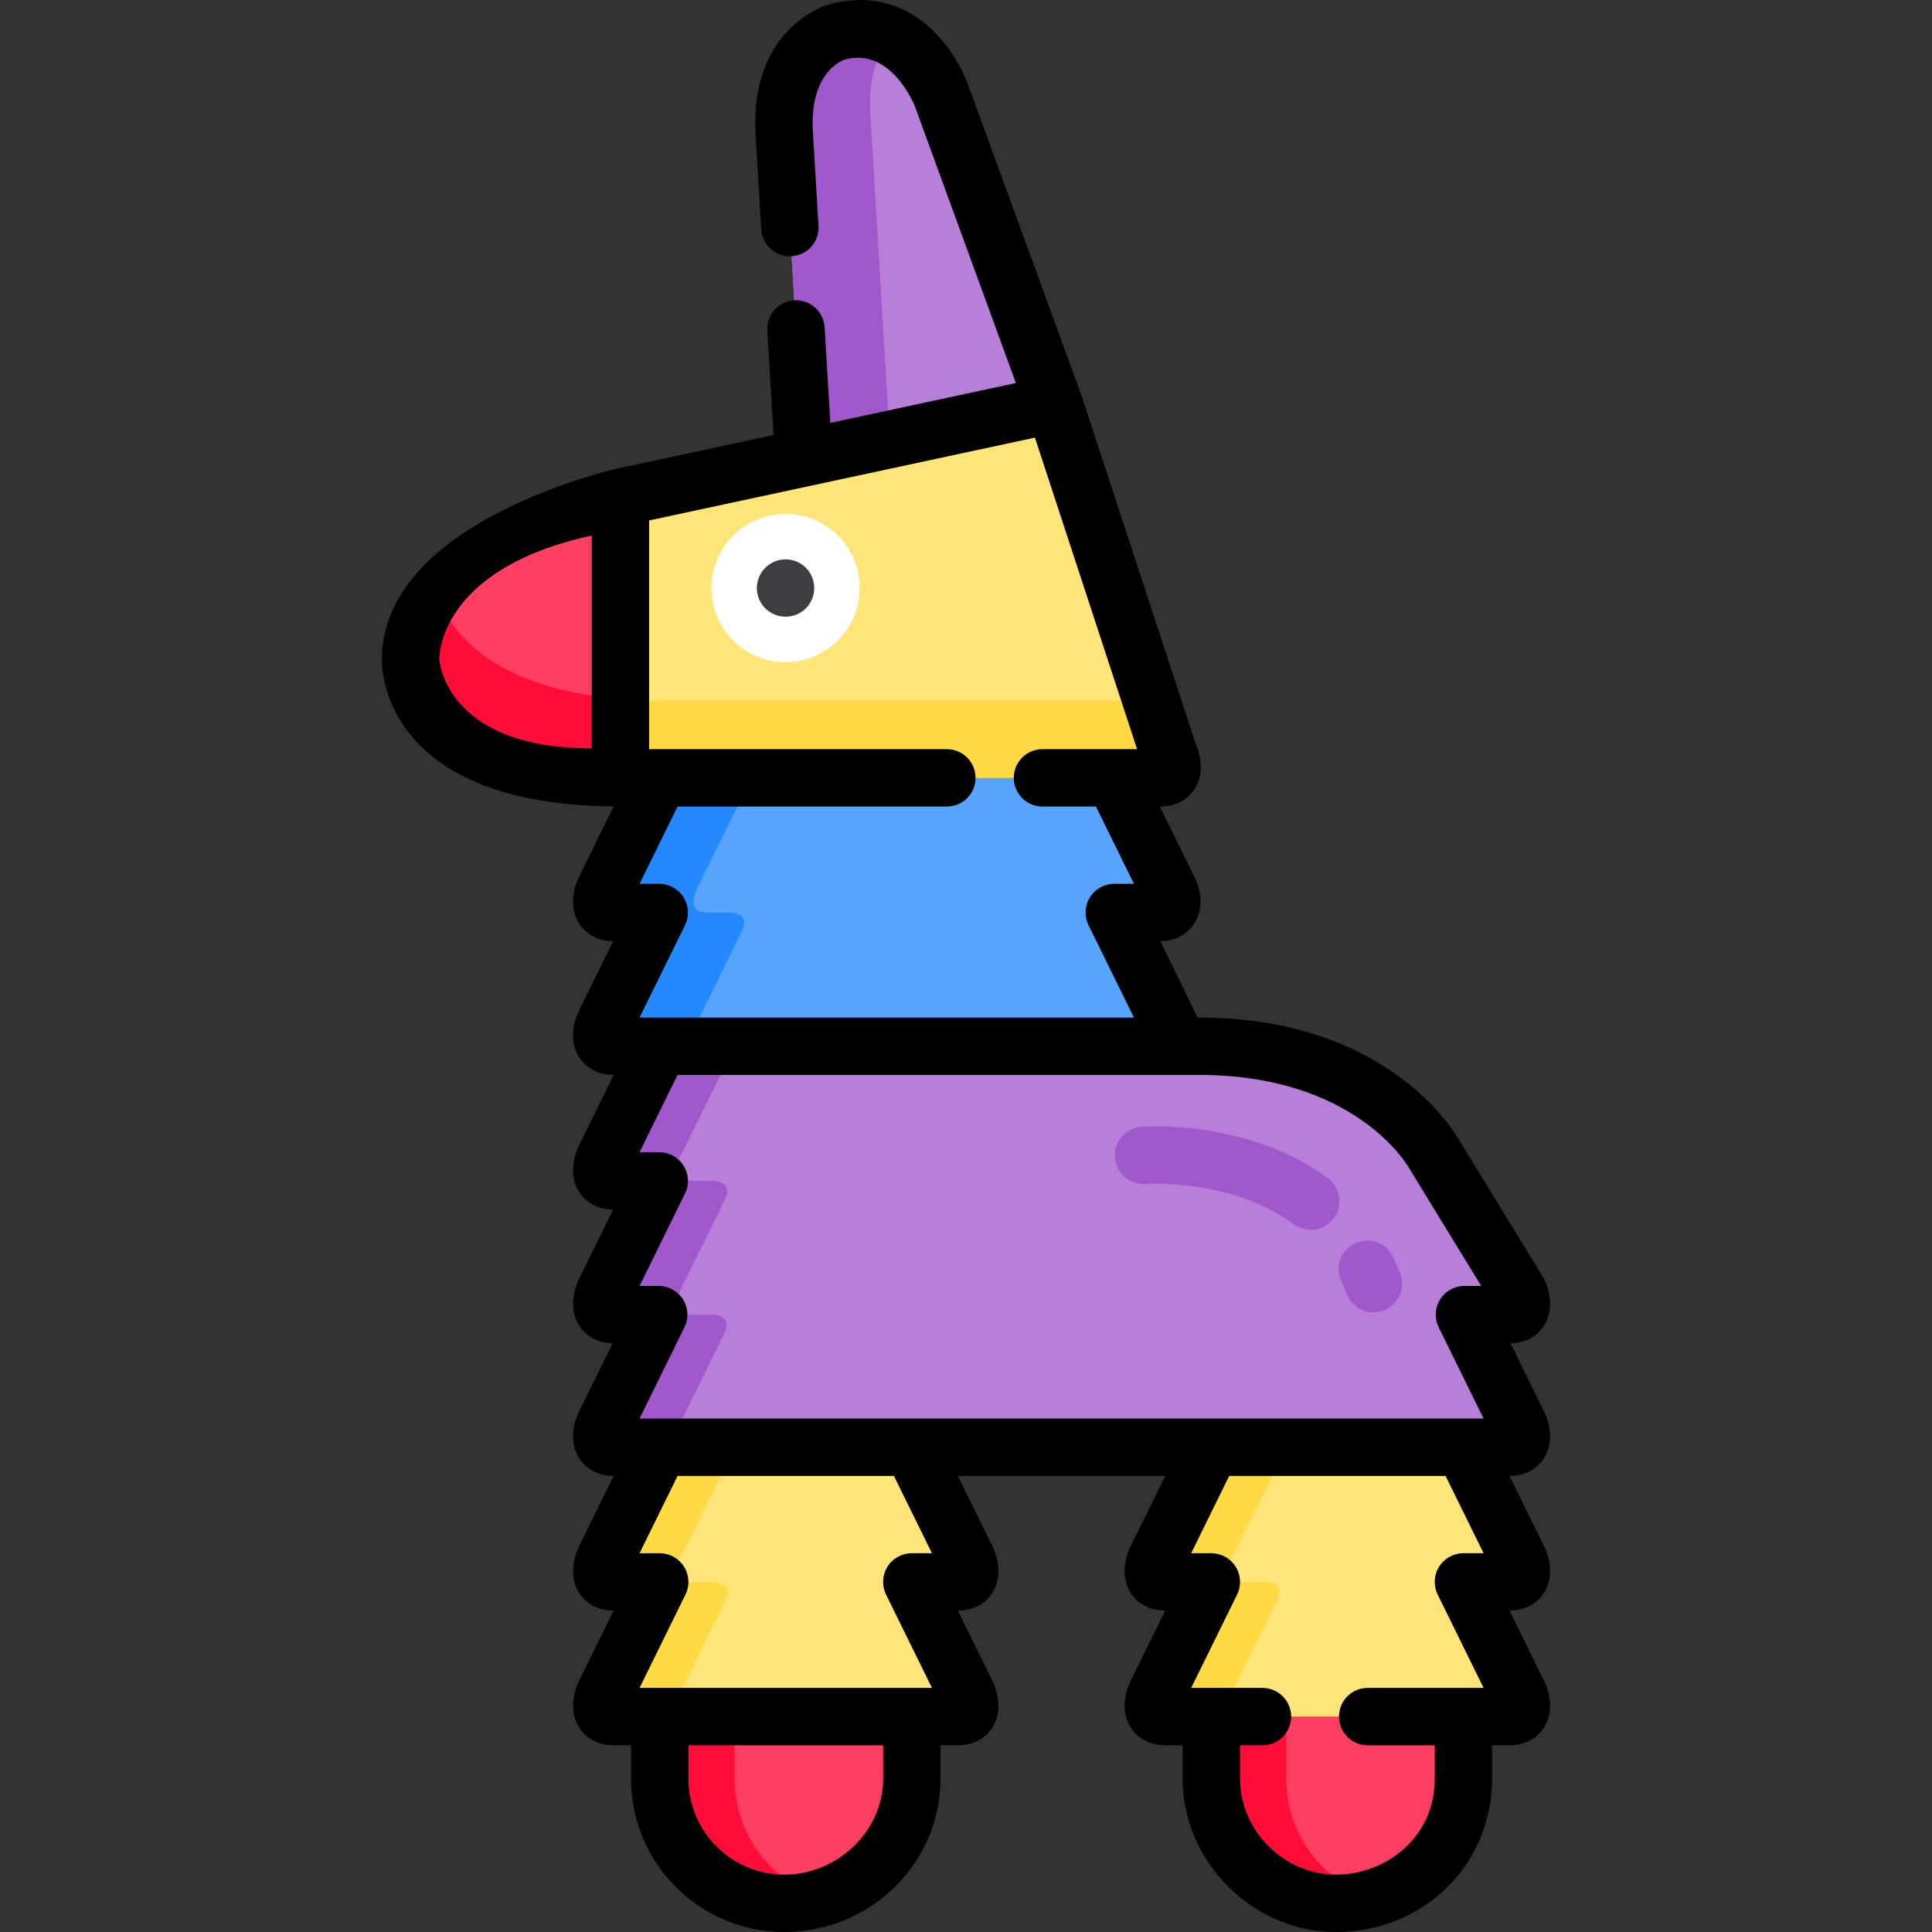 <?xml version="1.0" encoding="iso-8859-1"?>
<!-- Uploaded to: SVG Repo, www.svgrepo.com, Generator: SVG Repo Mixer Tools -->
<svg height="800px" width="800px" version="1.1" id="Layer_1" xmlns="http://www.w3.org/2000/svg" xmlns:xlink="http://www.w3.org/1999/xlink" 
	 viewBox="0 0 511.997 511.997" xml:space="preserve">
<rect x="0" y="0" width="511.997" height="511.997" fill="#333333" stroke="none"/>
<path style="fill:#B87FD9;" d="M388.088,348.387h11.92c5.237,0,2.407-6.026,2.406-6.027l-22.19-36.235
	c0,0-15.49-28.865-62.548-28.865H174.831l0,0l0,0l-14.594,29.665c0,0.001-2.832,6.027,2.406,6.027h12.062l-14.468,29.409
	c0,0.001-2.832,6.027,2.406,6.027h11.92l-14.325,29.119c0,0.001-2.832,6.027,2.406,6.027h12.187v87.853
	c0,18.156,14.684,33.009,33.009,33.009s33.795-14.855,33.795-33.009v-87.853h79.38v87.853c0,18.156,15.215,33.009,33.009,33.009
	c17.795,0,33.795-13.349,33.795-33.009v-87.853h12.187c5.237,0,2.407-6.026,2.406-6.027L388.088,348.387z"/>
<g>
	<path style="fill:#A258CD;" d="M194.676,471.386v-87.853h-12.187c-5.237,0-2.407-6.026-2.406-6.027l11.831-24.069
		c2.426-4.931-2.868-5.035-2.868-5.035l-6.556-0.015c-5.237,0-2.407-6.026-2.406-6.027l12.086-24.567
		c2.172-4.722-2.954-4.832-2.954-4.832l-6.726-0.009c-5.237,0-2.407-6.026-2.406-6.027l12.208-24.815
		c2.186-4.734-2.941-4.849-2.941-4.849h-14.518l0,0l0,0l-14.594,29.665c0,0.001-2.832,6.027,2.406,6.027h12.062l-14.468,29.409
		c0,0.001-2.832,6.027,2.406,6.027h11.92l-14.325,29.119c0,0.001-2.832,6.027,2.406,6.027h12.187v87.853
		c0,18.156,14.684,33.009,33.009,33.009c3.449,0,6.797-0.527,9.959-1.503C204.353,498.686,194.676,486.124,194.676,471.386z"/>
	<path style="fill:#A258CD;" d="M356.899,342.915c-0.433-1.111-0.906-2.202-1.408-3.241c-1.825-3.782-0.238-8.328,3.544-10.152
		c3.782-1.825,8.328-0.237,10.152,3.544c0.673,1.394,1.306,2.852,1.882,4.33c1.524,3.913-0.405,8.343-4.326,9.844
		C361.861,349.111,358.07,345.922,356.899,342.915z"/>
	<path style="fill:#A258CD;" d="M342.831,324.419c-16.621-12.22-38.969-10.664-39.191-10.646c-4.194,0.328-7.841-2.814-8.162-7
		c-0.32-4.187,2.813-7.841,7-8.162c1.143-0.088,28.245-1.966,49.36,13.557c3.383,2.487,4.226,7.335,1.622,10.63
		C349.357,327.989,344.187,325.417,342.831,324.419z"/>
</g>
<path style="fill:#FFE477;" d="M241.636,419.224h12.187c5.237,0,2.407-6.026,2.406-6.027l-14.594-29.665H174.83l-14.594,29.665
	c0,0.001-2.832,6.027,2.406,6.027h12.187l-14.594,29.665c0,0.001-2.832,6.027,2.406,6.027h91.18c5.237,0,2.407-6.026,2.406-6.027
	L241.636,419.224z"/>
<path style="fill:#FFDA44;" d="M180.083,448.889l12.336-25.075c1.86-4.46-3.036-4.59-3.036-4.59h-6.893
	c-5.237,0-2.407-6.026-2.406-6.027l12.537-25.485c1.416-4.074-3.236-4.165-3.236-4.165l-14.552-0.015l-14.594,29.665
	c0,0.001-2.832,6.027,2.406,6.027h12.187l-14.594,29.665c0,0.001-2.832,6.027,2.406,6.027h19.845
	C177.251,454.916,180.082,448.89,180.083,448.889z"/>
<path style="fill:#FFE477;" d="M387.82,419.224h12.187c5.237,0,2.407-6.026,2.406-6.027l-14.594-29.665h-66.804l-14.594,29.665
	c0,0.001-2.832,6.027,2.406,6.027h12.187l-14.594,29.665c0,0.001-2.832,6.027,2.406,6.027h91.18c5.237,0,2.407-6.026,2.406-6.027
	L387.82,419.224z"/>
<path style="fill:#FFDA44;" d="M326.267,448.889l12.336-25.075c1.86-4.46-3.036-4.59-3.036-4.59h-6.893
	c-5.237,0-2.407-6.026-2.406-6.027l12.537-25.485c1.416-4.074-3.236-4.165-3.236-4.165l-14.552-0.015l-14.594,29.665
	c0,0.001-2.832,6.027,2.406,6.027h12.187l-14.594,29.665c0,0.001-2.832,6.027,2.406,6.027h19.845
	C323.435,454.916,326.266,448.89,326.267,448.889z"/>
<path style="fill:#FF3F62;" d="M174.831,454.916v16.471c0,18.156,14.684,33.009,33.009,33.009s33.795-14.855,33.795-33.009v-16.471
	H174.831z"/>
<path style="fill:#FF0C38;" d="M194.676,471.386v-16.471h-19.845v16.471c0,18.156,14.684,33.009,33.009,33.009
	c3.449,0,6.797-0.527,9.959-1.502C204.354,498.686,194.676,486.124,194.676,471.386z"/>
<path style="fill:#FF3F62;" d="M321.015,454.916v16.471c0,18.156,15.215,33.009,33.009,33.009c17.795,0,33.795-13.349,33.795-33.009
	v-16.471H321.015z"/>
<path style="fill:#FF0C38;" d="M340.861,471.386v-16.471h-19.845v16.471c0,18.156,14.684,33.009,33.009,33.009
	c3.449,0,6.797-0.527,9.959-1.502C350.538,498.686,340.861,486.124,340.861,471.386z"/>
<path style="fill:#FF3F62;" d="M164.417,131.778c0,0-55.212,13.051-55.605,42.524c0,0.393-1.965,31.83,55.605,31.83l13.95-37.177
	L164.417,131.778z"/>
<path style="fill:#FF0C38;" d="M115.711,157.377c-4.135,4.89-6.813,10.519-6.899,16.926c0,0.393-1.965,31.83,55.605,31.83
	l7.687-20.484C129.24,184.595,118.368,165.426,115.711,157.377z"/>
<path style="fill:#B87FD9;" d="M279.361,107.104l-29.744-81.477c0,0-7.746-22.928-28.195-17.04c0,0-14.562,4.337-13.633,26.026
	c0,0.31,5.577,92.883,5.577,92.883L279.361,107.104z"/>
<path style="fill:#A258CD;" d="M236.133,9.484c-3.916-1.882-8.775-2.609-14.711-0.9c0,0-14.562,4.338-13.633,26.026
	c0,0.31,5.577,92.883,5.577,92.883l22.695-7.012c-0.8-13.282-5.459-90.657-5.459-90.94C230.178,19.663,232.969,13.392,236.133,9.484
	z"/>
<path style="fill:#57A4FF;" d="M295.29,241.824h12.062c5.237,0,2.407-6.026,2.406-6.027l-14.594-29.665H174.831l-14.594,29.665
	c0,0.001-2.832,6.027,2.406,6.027h12.062l-14.468,29.409c0,0.001-2.832,6.027,2.406,6.027h132.52h12.187
	c5.237,0,2.407-6.026,2.406-6.027L295.29,241.824z"/>
<path style="fill:#2488FF;" d="M184.569,271.233l11.992-24.375c2.425-4.93-2.869-5.034-2.869-5.034h-6.717
	c-5.237,0-2.407-6.026-2.406-6.027l14.594-29.665h-24.332l-14.594,29.665c0,0.001-2.832,6.027,2.406,6.027h12.062l-14.468,29.409
	c0,0.001-2.832,6.027,2.406,6.027h24.332C181.739,277.26,184.569,271.234,184.569,271.233z"/>
<path style="fill:#FFE477;" d="M309.854,200.106l-30.493-93.001l-114.944,24.674v74.354h143.03
	C312.686,206.133,309.855,200.107,309.854,200.106z"/>
<path style="fill:#FFDA44;" d="M164.417,206.133h143.03c5.237,0,2.407-6.026,2.406-6.027l-4.723-14.407H164.417V206.133z"/>
<circle style="fill:#FFFFFF;" cx="208.177" cy="155.834" r="19.648"/>
<path style="fill:#3E3D42;" d="M208.179,163.437c-1.998,0-3.954-0.811-5.373-2.22c-1.419-1.419-2.23-3.376-2.23-5.383
	c0-1.997,0.811-3.964,2.23-5.373c1.418-1.419,3.375-2.23,5.373-2.23c2.006,0,3.964,0.811,5.383,2.23
	c1.41,1.419,2.22,3.376,2.22,5.373c0,2.007-0.811,3.964-2.22,5.383C212.143,162.625,210.187,163.437,208.179,163.437z"/>
<path d="M409.242,422.03c3.204-5.184,0.539-11.099-0.006-12.188l-9.203-18.706c3.972-0.008,7.328-1.754,9.209-4.797
	c3.204-5.184,0.539-11.099-0.006-12.188l-8.935-18.162c3.856-0.084,7.102-1.822,8.941-4.795c3.204-5.184,0.539-11.099-0.027-12.232
	c-0.097-0.195-0.203-0.385-0.316-0.571l-22.112-36.106c-1.842-3.251-19.866-32.626-69.112-32.626h-0.366
	c-0.293-0.86-9.805-20.23-9.805-20.23c3.916-0.044,7.221-1.787,9.082-4.797c3.204-5.184,0.539-11.099-0.006-12.188l-9.201-18.704
	h0.069c3.983,0,7.349-1.749,9.234-4.798c2.802-4.535,1.114-9.629,0.269-11.593l-30.365-92.609c-0.013-0.042-0.031-0.079-0.046-0.121
	c-0.013-0.04-0.022-0.079-0.037-0.118l-29.715-81.398c-3.526-10.325-15.841-28.044-37.537-21.8
	c-0.826,0.246-20.228,6.344-19.059,33.639h0.003c0.044,0.914,0.278,4.827,1.539,25.828c0.251,4.191,3.845,7.395,8.046,7.134
	c4.192-0.251,7.387-3.854,7.134-8.046c-0.442-7.362-1.472-24.525-1.528-25.577c-0.618-14.502,7.089-17.974,8.301-18.43
	c12.446-3.665,18.723,12.206,18.726,12.214c0.02,0.059,0.041,0.117,0.061,0.173l26.747,73.269l-49.167,10.554l-1.526-25.345
	c-0.252-4.192-3.848-7.39-8.047-7.133c-4.192,0.252-7.386,3.855-7.133,8.047l1.665,27.659c0,0-42.325,9.087-42.346,9.092
	c-0.599,0.142-14.834,3.55-29.315,10.812c-26.255,13.168-31.979,28.43-32.143,38.941c-0.068,2.223,0.132,13.103,9.651,22.954
	c10.414,10.779,27.838,16.358,51.769,16.625l-9.192,18.686c-0.567,1.133-3.231,7.049-0.027,12.232
	c1.86,3.011,5.164,4.754,9.082,4.797l-9.054,18.406c-0.567,1.133-3.231,7.049-0.027,12.232c1.881,3.044,5.236,4.789,9.208,4.797
	l-9.18,18.662c-0.567,1.133-3.231,7.049-0.027,12.232c1.86,3.011,5.164,4.754,9.082,4.797l-9.054,18.406
	c-0.567,1.133-3.231,7.049-0.027,12.232c1.838,2.975,5.085,4.711,8.94,4.795l-8.914,18.118c-0.567,1.133-3.231,7.049-0.027,12.232
	c1.881,3.044,5.236,4.789,9.208,4.797l-9.224,18.751c-0.553,1.142-3.148,7.098,0.05,12.197c1.887,3.008,5.229,4.737,9.173,4.745
	l-9.224,18.749c-0.553,1.142-3.148,7.098,0.05,12.197c1.891,3.016,5.245,4.745,9.2,4.745h4.584v8.867
	c0,22.394,18.219,40.613,40.614,40.613c22.827,0,41.399-18.218,41.399-40.613v-8.867h4.584c4.011,0,7.389-1.769,9.268-4.853
	c3.124-5.128,0.518-11.003-0.04-12.134l-9.201-18.704c3.999-0.008,7.365-1.775,9.24-4.853c3.124-5.128,0.518-11.003-0.04-12.134
	l-9.202-18.704h54.95l-9.18,18.661c-0.567,1.133-3.231,7.049-0.027,12.232c1.881,3.043,5.235,4.791,9.208,4.798l-9.18,18.66
	c-0.567,1.133-3.231,7.049-0.027,12.232c1.885,3.05,5.251,4.798,9.235,4.798h4.583v8.867c0,22.014,18.599,40.613,40.613,40.613
	c23.215,0,41.399-17.839,41.399-40.613v-8.867h4.583c3.984,0,7.35-1.749,9.235-4.798c3.204-5.184,0.539-11.099-0.006-12.188
	l-9.202-18.704C404.007,426.82,407.362,425.072,409.242,422.03z M373.524,309.72c0.068,0.127,0.14,0.252,0.215,0.376l18.792,30.688
	h-4.444c-2.627,0-5.067,1.355-6.455,3.586c-1.388,2.229-1.527,5.018-0.367,7.375l11.898,24.186H169.488l11.898-24.186
	c1.16-2.356,1.021-5.145-0.367-7.375c-1.388-2.23-3.828-3.586-6.455-3.586h-5.075l12.041-24.476c1.16-2.357,1.021-5.145-0.367-7.375
	c-1.388-2.23-3.828-3.586-6.455-3.586h-5.218l10.077-20.484h120.529h7.259h10.324C359.172,284.864,372.985,308.758,373.524,309.72z
	 M234.813,422.581l12.166,24.731h-77.493l12.166-24.731c1.16-2.356,1.021-5.145-0.367-7.375c-1.388-2.23-3.828-3.586-6.455-3.586
	h-5.344l10.077-20.484h57.338l10.077,20.484h-5.344c-2.627,0-5.067,1.355-6.455,3.586
	C233.793,417.436,233.654,420.224,234.813,422.581z M172.021,137.923l102.246-21.947l27.067,82.554h-25.067
	c-4.199,0-7.604,3.404-7.604,7.604c0,4.199,3.404,7.604,7.604,7.604h14.163l10.077,20.484h-5.218c-2.627,0-5.067,1.355-6.455,3.586
	c-1.388,2.229-1.527,5.017-0.367,7.375l12.04,24.476h-0.416H169.488l12.041-24.476c1.16-2.357,1.021-5.145-0.367-7.375
	c-1.388-2.23-3.828-3.586-6.455-3.586h-5.218l10.077-20.484h71.357c4.199,0,7.604-3.404,7.604-7.604
	c0-4.199-3.404-7.604-7.604-7.604h-78.9v-60.607H172.021z M116.411,174.603c0.002-0.057-0.581-23.78,40.403-32.675v56.39
	C117.857,198.318,116.403,174.853,116.411,174.603z M234.032,471.386c0,13.771-11.995,25.405-26.191,25.405
	c-14.009,0-25.407-11.396-25.407-25.405v-8.867h51.598V471.386z M380.217,471.386c0,15.903-13.317,25.405-26.191,25.405
	c-13.771,0-25.405-11.635-25.405-25.405v-8.867h5.944c4.199,0,7.604-3.404,7.604-7.604s-3.404-7.604-7.604-7.604h-18.892
	l12.166-24.731c1.16-2.356,1.021-5.145-0.367-7.375c-1.388-2.23-3.828-3.586-6.455-3.586h-5.344l10.077-20.484h57.338l10.077,20.484
	h-5.344c-2.627,0-5.067,1.355-6.455,3.586c-1.388,2.229-1.527,5.018-0.367,7.375l12.166,24.731h-30.72
	c-4.199,0-7.604,3.404-7.604,7.604s3.404,7.604,7.604,7.604h17.772v8.867H380.217z"/>
</svg>